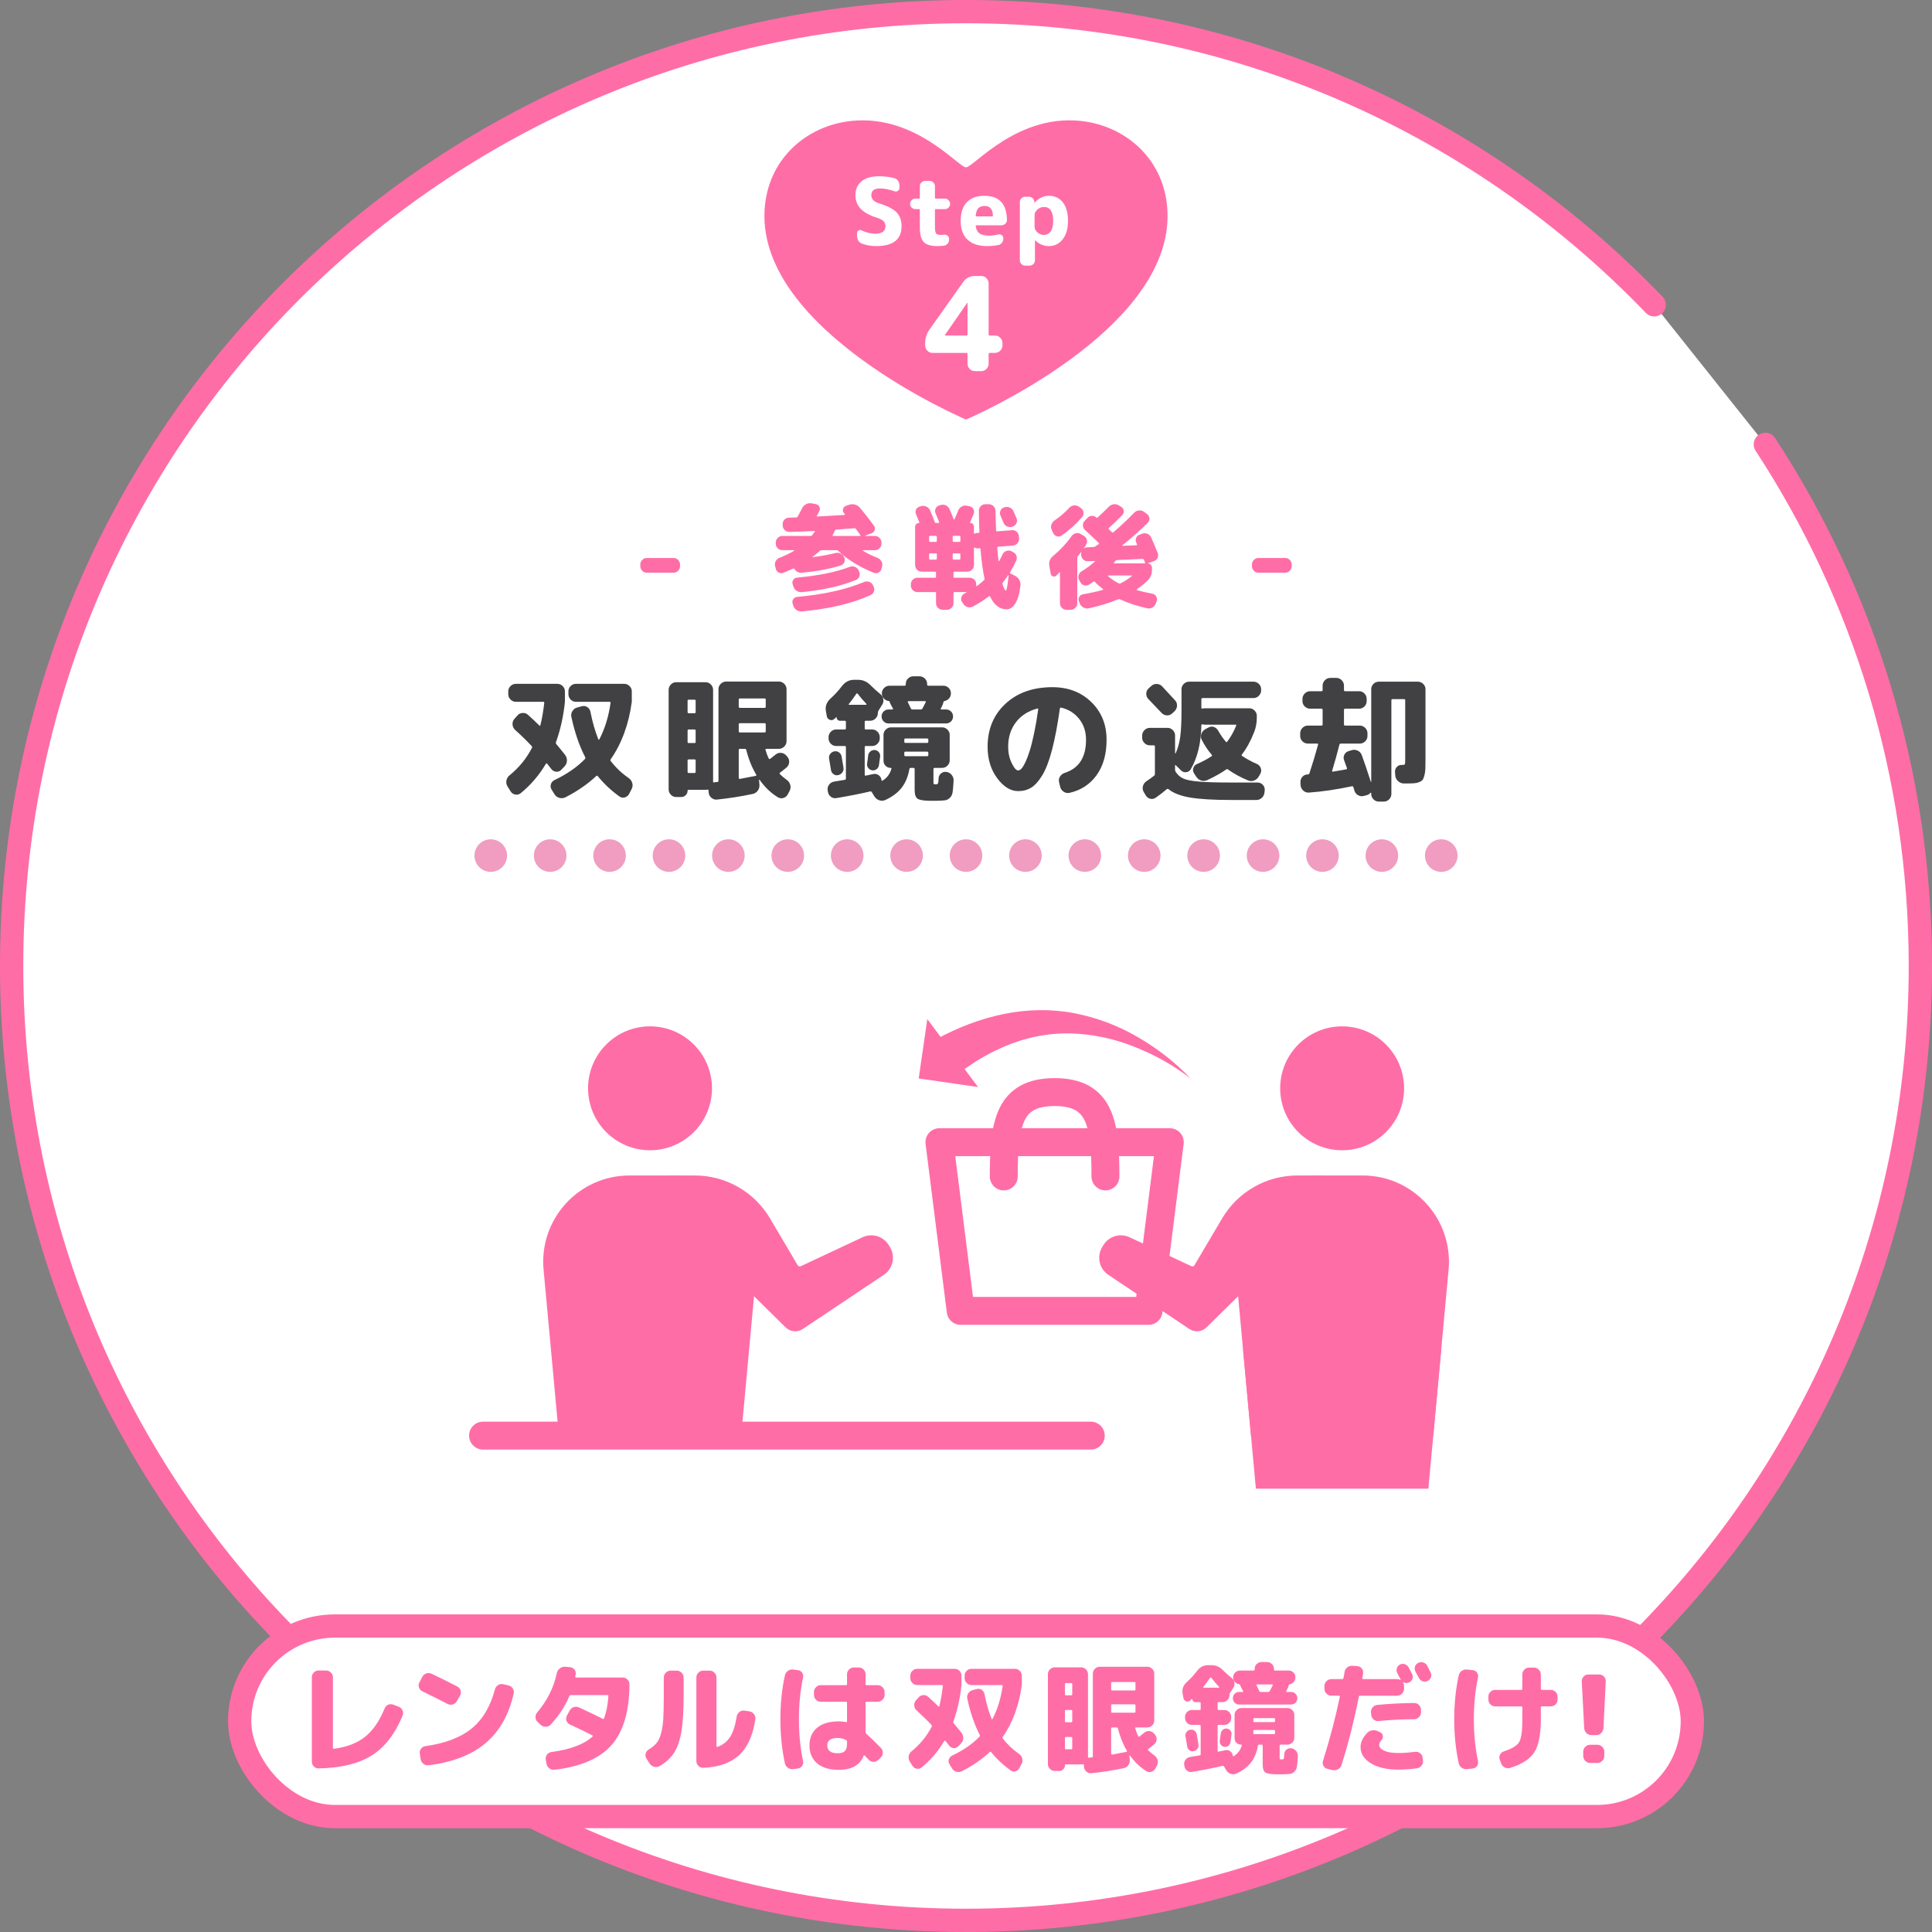 <?xml version="1.0" encoding="UTF-8"?>
<svg id="design" xmlns="http://www.w3.org/2000/svg" viewBox="0 0 415.036 415.036">
  <rect x="0" y="0" width="415.036" height="415.036" fill="#808080" stroke="none"/>
  <defs>
    <style>
      .cls-1, .cls-2, .cls-3, .cls-4 {
        fill: none;
      }

      .cls-5 {
        stroke-width: 5px;
      }

      .cls-5, .cls-6, .cls-7 {
        fill: #fff;
      }

      .cls-5, .cls-2, .cls-3, .cls-7, .cls-4 {
        stroke-linecap: round;
        stroke-linejoin: round;
      }

      .cls-5, .cls-7, .cls-4 {
        stroke: #ff6da7;
      }

      .cls-8 {
        fill: #ff6da7;
      }

      .cls-9 {
        fill: #414042;
      }

      .cls-2 {
        stroke-dasharray: 0 0 0 12.762;
      }

      .cls-2, .cls-3 {
        stroke: #f09dc1;
        stroke-width: 7px;
      }

      .cls-7, .cls-4 {
        stroke-width: 6px;
      }
    </style>
  </defs>
  <g>
    <g>
      <path class="cls-5" d="m379.232,95.463c21.06,32.207,33.304,70.701,33.304,112.054,0,113.228-91.79,205.018-205.018,205.018S2.5,320.746,2.5,207.518,94.29,2.5,207.518,2.5c58.09,0,110.538,24.16,147.842,62.979"/>
      <path class="cls-1" d="m355.36,65.479c8.852,9.212,16.852,19.249,23.872,29.984"/>
    </g>
    <g>
      <line class="cls-3" x1="105.424" y1="183.797" x2="105.424" y2="183.797"/>
      <line class="cls-2" x1="118.186" y1="183.797" x2="303.231" y2="183.797"/>
      <line class="cls-3" x1="309.612" y1="183.797" x2="309.612" y2="183.797"/>
    </g>
    <g>
      <path class="cls-8" d="m138.933,123.027c-.379,0-.703-.14-.975-.419s-.408-.608-.408-.987v-.346c0-.378.137-.707.408-.987s.596-.419.975-.419h5.773c.379,0,.703.14.975.419s.407.608.407.987v.346c0,.378-.136.707-.407.987s-.596.419-.975.419h-5.773Z"/>
      <path class="cls-8" d="m166.655,122.164l-.148-.542c-.1-.378-.05-.744.148-1.098.197-.353.484-.596.863-.728,1.086-.411,2.106-.905,3.06-1.48.032-.016.045-.041.037-.074-.009-.033-.029-.049-.061-.049h-2.492c-.379,0-.708-.136-.987-.407-.28-.272-.419-.596-.419-.975v-.272c0-.378.139-.707.419-.987.279-.28.608-.419.987-.419h6.07c.147,0,.262-.058.345-.173.132-.164.312-.411.543-.74.065-.099.032-.148-.099-.148-1.185.066-2.945.132-5.281.197-.395.017-.74-.107-1.035-.37-.297-.263-.453-.592-.469-.987v-.272c-.018-.378.102-.707.357-.987.254-.279.571-.427.949-.444.182-.017.453-.025.815-.025s.633-.008.815-.024c.115,0,.214-.066.297-.198.279-.493.6-1.094.962-1.801.181-.378.456-.662.827-.851.369-.189.76-.251,1.172-.185l.938.172c.346.066.596.255.752.568s.152.625-.012.938c-.05.099-.133.263-.247.494-.115.231-.206.395-.272.494-.083.115-.058.172.074.172,1.185-.065,3.134-.181,5.849-.345.032,0,.057-.021.073-.062.017-.041.017-.078,0-.111-.017-.033-.05-.074-.099-.123s-.082-.09-.099-.123c-.214-.263-.272-.555-.173-.876s.305-.539.617-.654l.715-.247c.396-.131.803-.14,1.223-.024.419.115.76.329,1.023.642,1.036,1.217,2.057,2.525,3.06,3.923.214.28.263.584.148.913-.116.33-.337.56-.667.691l-1.381.494c-.018.033-.018.058,0,.074h2.098c.377,0,.707.14.986.419s.42.609.42.987v.272c0,.379-.141.703-.42.975s-.609.407-.986.407h-2.543c-.032,0-.049.017-.049.049,0,.033.008.058.025.074.92.56,1.949,1.061,3.084,1.505.378.148.67.395.876.74.206.346.259.708.16,1.086l-.147.543c-.083.362-.289.629-.617.802-.33.173-.666.194-1.012.062-3.143-1.283-5.691-2.854-7.649-4.713-.099-.099-.214-.148-.346-.148h-3.257c-.132,0-.247.049-.346.148-.346.33-.863.749-1.555,1.259-.016.017-.021.037-.012.061.008.024.028.037.061.037,1.99-.28,3.594-.576,4.811-.889.379-.099.748-.065,1.11.099s.625.428.79.79l.024.049c.164.345.173.691.024,1.036-.148.346-.403.576-.765.691-2.287.724-5.051,1.242-8.291,1.555-.724.083-1.275-.189-1.653-.815-.082-.115-.182-.139-.297-.074-.443.214-1.143.518-2.097.913-.346.132-.683.107-1.012-.074-.329-.181-.534-.452-.616-.815Zm5.601,5.034c-.411.033-.786-.061-1.122-.284-.338-.222-.572-.53-.703-.925l-.148-.469c-.115-.329-.078-.642.111-.938.189-.296.464-.46.826-.494,4.622-.428,8.398-1.201,11.326-2.319.361-.132.723-.132,1.086,0,.361.132.625.37.789.715l.123.272c.182.346.206.699.074,1.061-.132.362-.379.617-.74.765-3.191,1.316-7.065,2.188-11.622,2.615Zm-1.974,2.493c-.115-.33-.078-.646.111-.95.189-.304.464-.473.826-.506,5.758-.526,10.553-1.595,14.386-3.208.361-.148.731-.16,1.11-.037.378.123.649.357.815.703l.123.272c.181.345.21.703.086,1.073-.123.37-.365.638-.728.802-3.932,1.793-8.851,2.961-14.756,3.504-.411.033-.786-.061-1.122-.284-.338-.222-.572-.53-.703-.925l-.148-.444Zm8.587-14.731c-.017.033-.013.07.013.111.023.042.06.062.11.062h5.749c.132,0,.156-.066.074-.198-.049-.082-.361-.518-.938-1.308-.066-.099-.164-.148-.296-.148-1.776.132-3.093.231-3.948.296-.115,0-.205.074-.272.222-.099.214-.264.535-.493.962Z"/>
      <path class="cls-8" d="m197.081,127.197c-.379,0-.707-.135-.987-.407s-.419-.596-.419-.975v-.321c0-.378.139-.704.419-.975.28-.271.608-.407.987-.407h3.8c.132,0,.198-.074.198-.222v-.864c0-.148-.066-.222-.198-.222h-2.911c-.379,0-.703-.14-.975-.419-.272-.279-.408-.608-.408-.987v-8.217c0-.23.082-.427.248-.592.164-.165.361-.247.592-.247.033,0,.057-.016.074-.049.016-.033.016-.057,0-.074-.148-.395-.387-.971-.717-1.728-.147-.329-.147-.662,0-1.0.148-.337.404-.555.766-.654l.32-.099c.379-.115.753-.086,1.123.086s.638.44.803.802c.41.971.748,1.81,1.012,2.517.049.132.139.197.272.197h.518c.131,0,.181-.065.148-.197-.33-.855-.584-1.489-.766-1.9-.148-.329-.144-.662.013-1.0.156-.337.407-.555.753-.654l.32-.099c.379-.115.748-.09,1.11.074.362.165.625.428.79.79.378.823.682,1.571.912,2.246.017.033.041.045.074.037s.058-.028.074-.061c.361-.773.642-1.423.839-1.95.148-.361.399-.637.753-.827.353-.189.719-.242,1.098-.16l.568.123c.378.083.653.288.826.617s.193.666.061,1.012c-.165.411-.428,1.028-.79,1.851-.033.066-.008.099.074.099.214,0,.395.074.543.222s.223.329.223.543v1.431c0,.033.019.061.061.086.04.024.077.029.11.012.115-.065.297-.115.543-.148l.272-.025c.132,0,.197-.074.197-.222-.049-.954-.09-2.459-.123-4.516,0-.378.136-.707.407-.987.272-.279.597-.419.975-.419h.765c.379,0,.707.136.987.407s.428.596.444.975c.016,1.135.058,2.55.123,4.244,0,.132.074.197.223.197l3.183-.247c.378-.033.716.078,1.012.333.296.255.452.572.47.95l.049.518c.016.378-.103.716-.357,1.012-.256.296-.572.461-.951.494l-3.183.247c-.132,0-.197.074-.197.222.065.905.156,1.851.272,2.837,0,.033.017.054.05.062.032.008.057-.004.073-.037.296-.494.543-.971.741-1.431.164-.346.427-.592.789-.74.361-.148.715-.14,1.06.024l.371.198c.361.165.611.423.752.777.14.353.127.711-.037,1.073-.443.938-.88,1.769-1.308,2.492-.065.132-.042.222.073.272l1.012.518c.379.197.675.485.889.864s.297.773.247,1.184c-.181,1.695-.543,2.974-1.085,3.837-.543.863-1.16,1.295-1.852,1.295-1.529,0-2.723-.913-3.578-2.739-.065-.131-.147-.156-.246-.074-1.07.839-2.229,1.579-3.479,2.221-.362.181-.732.218-1.11.111-.379-.107-.684-.333-.913-.678l-.296-.444c-.197-.312-.243-.646-.136-1.0.106-.353.325-.612.653-.777.05-.033.119-.074.21-.123s.161-.082.21-.099c.016-.017.024-.037.024-.062,0-.024-.017-.037-.05-.037h-2.541c-.132,0-.197.074-.197.222v2.171c0,.378-.141.708-.42.987-.279.279-.608.419-.986.419h-.938c-.379,0-.708-.14-.987-.419-.28-.28-.419-.609-.419-.987v-2.171c0-.148-.066-.222-.198-.222h-3.8Zm2.517-11.869v.864c0,.148.074.222.222.222h1.21c.147,0,.222-.074.222-.222v-.864c0-.148-.074-.222-.222-.222h-1.21c-.147,0-.222.074-.222.222Zm1.432,4.886c.147,0,.222-.065.222-.197v-.938c0-.131-.074-.197-.222-.197h-1.21c-.147,0-.222.066-.222.197v.938c0,.132.074.197.222.197h1.21Zm3.627-4.886v.864c0,.148.074.222.222.222h1.209c.148,0,.223-.074.223-.222v-.864c0-.148-.074-.222-.223-.222h-1.209c-.147,0-.222.074-.222.222Zm0,3.751v.938c0,.132.074.197.222.197h1.209c.148,0,.223-.065.223-.197v-.938c0-.131-.074-.197-.223-.197h-1.209c-.147,0-.222.066-.222.197Zm3.183,3.726h-2.812c-.132,0-.197.074-.197.222v.864c0,.148.065.222.197.222h3.307c.379,0,.703.136.975.407.272.272.407.597.407.975v.321c0,.115.05.14.147.074.576-.428,1.086-.847,1.53-1.258.099-.065.132-.173.099-.321-.361-1.744-.65-3.866-.863-6.366,0-.115-.074-.173-.223-.173l-.246.025c-.28.033-.535-.017-.766-.148-.033-.033-.07-.037-.11-.012-.042.025-.061.061-.061.111v3.652c0,.378-.137.708-.408.987-.271.28-.596.419-.975.419Zm7.922-13.818c.378-.131.756-.119,1.135.037.378.157.649.415.815.777l.666,1.555c.148.362.14.711-.025,1.049-.164.337-.428.572-.789.703l-.123.049c-.362.115-.725.095-1.086-.061s-.617-.415-.766-.777l-.666-1.555c-.147-.346-.152-.691-.012-1.037.139-.345.383-.575.728-.69l.124-.05Zm-.297,16.113c-.098.115-.131.239-.098.37.262.921.501,1.382.715,1.382.181,0,.379-1.086.592-3.257,0-.033-.012-.049-.037-.049-.023,0-.045.009-.06.025-.297.46-.667.971-1.111,1.53Z"/>
      <path class="cls-8" d="m225.702,123.2l-.272-1.579c-.164-.889.115-1.629.84-2.221,1.529-1.267,2.837-2.673,3.923-4.219.23-.329.534-.539.913-.629.378-.09.731-.037,1.06.161l.666.395c.33.197.547.481.654.852s.053.72-.16,1.048c-.049.083-.127.202-.234.358-.107.157-.185.276-.234.358,0,.017.024.033.074.049.213-.131.435-.197.666-.197l1.382-.074c.114,0,.23-.041.345-.123.066-.049.174-.123.321-.222.147-.099.263-.181.346-.247.114-.099.132-.189.05-.272-1.152-1.118-2.139-2.048-2.961-2.788-.281-.263-.429-.584-.445-.962-.016-.378.107-.707.371-.987l.616-.666c.247-.263.556-.403.925-.419.371-.016.688.099.951.346.098.099.197.099.295,0,.576-.51,1.391-1.292,2.443-2.344.279-.28.621-.444,1.024-.494s.769.033,1.099.247l.518.321c.312.198.489.477.53.839.041.362-.069.675-.333.938-1.004,1.036-1.958,1.949-2.862,2.739-.115.083-.115.181,0,.296.082.066.197.172.345.321.148.148.256.255.321.321.083.083.181.083.296,0,1.629-1.398,3.125-2.805,4.491-4.22.263-.279.601-.435,1.012-.469.411-.033.772.066,1.086.296l.666.494c.296.231.46.531.493.901s-.082.687-.346.95c-1.628,1.628-3.445,3.241-5.453,4.836-.033.017-.041.042-.023.074.016.033.04.049.073.049l2.961-.123c.05,0,.087-.024.111-.074.024-.049.028-.099.013-.148-.018-.033-.041-.086-.074-.16-.033-.074-.059-.127-.074-.161-.164-.345-.182-.691-.049-1.036.131-.346.377-.576.74-.691l.592-.222c.361-.131.729-.119,1.098.037.371.156.638.415.803.777.395.888.863,1.998,1.406,3.331.148.362.139.712-.025,1.049-.164.337-.428.572-.789.703l-1.332.469v.025c.246,0,.46.09.641.272.182.181.272.395.272.641v.395c0,.938-.279,1.694-.839,2.27-.625.658-1.431,1.316-2.418,1.974-.033.033-.046.07-.037.111s.028.07.061.086c.872.247,1.982.502,3.332.765.361.066.633.259.814.58s.214.654.099.999l-.172.494c-.133.378-.371.67-.717.876-.345.206-.715.267-1.109.185-2.106-.461-4.064-1.103-5.873-1.925-.148-.066-.272-.074-.37-.024-1.892.79-4.006,1.439-6.342,1.949-.395.082-.773.028-1.135-.161-.362-.189-.626-.473-.79-.851l-.197-.494c-.132-.329-.111-.645.062-.95.172-.304.432-.489.776-.555,1.53-.263,2.962-.576,4.294-.938.033-.016.053-.045.061-.086.009-.041-.005-.078-.037-.111-.675-.51-1.259-1.028-1.752-1.555-.099-.099-.197-.106-.296-.024-.066.049-.37.255-.913.617-.312.214-.658.272-1.036.173-.379-.099-.658-.321-.84-.666l-.272-.493c-.181-.329-.213-.679-.098-1.049.114-.37.346-.654.69-.851.987-.592,1.908-1.267,2.764-2.023.032-.033.041-.066.024-.099-.016-.033-.041-.049-.074-.049l-1.431.049c-.378.017-.708-.106-.987-.37-.279-.263-.428-.584-.443-.962l-.025-.198c0-.082.017-.206.049-.37,0-.016-.008-.028-.023-.037-.018-.008-.033-.003-.05.013-.147.197-.37.477-.667.839-.082.115-.123.239-.123.37v9.747c0,.378-.14.708-.419.987-.28.279-.608.419-.987.419h-.913c-.378,0-.708-.14-.987-.419-.279-.28-.419-.609-.419-.987v-6.564c0-.033-.021-.058-.061-.074-.041-.016-.07-.008-.086.025-.264.296-.461.51-.593.642-.214.231-.465.296-.753.197-.287-.099-.456-.304-.506-.617Zm6.07-14.361l.444.321c.311.231.493.531.543.901s-.05.703-.296.999c-1.301,1.53-2.781,2.862-4.441,3.998-.314.214-.646.263-1,.148-.353-.115-.605-.337-.752-.666l-.346-.716c-.165-.361-.185-.731-.062-1.11.124-.378.35-.682.68-.913,1.217-.822,2.277-1.735,3.183-2.739.263-.279.588-.44.975-.481.386-.041.744.045,1.073.259Zm6.316,14.781c-.033,0-.057.017-.073.049-.017.033-.009.066.024.099.658.592,1.423,1.11,2.295,1.555.115.049.238.049.37,0,.839-.411,1.645-.929,2.418-1.555.033-.033.046-.065.037-.099-.009-.033-.028-.049-.061-.049h-5.01Zm1.234-2.739c-.066.099-.041.148.074.148h6.465c.148,0,.19-.058.123-.173-.033-.065-.074-.164-.123-.296-.049-.131-.091-.23-.123-.296-.05-.131-.148-.197-.297-.197l-5.453.247c-.148,0-.264.058-.346.173-.033.049-.086.115-.16.197-.074.083-.127.148-.16.197Z"/>
      <path class="cls-8" d="m270.331,123.027c-.379,0-.703-.14-.975-.419s-.408-.608-.408-.987v-.346c0-.378.137-.707.408-.987s.596-.419.975-.419h5.773c.379,0,.703.14.975.419s.407.608.407.987v.346c0,.378-.136.707-.407.987s-.596.419-.975.419h-5.773Z"/>
    </g>
    <g>
      <path class="cls-9" d="m109.676,169.978l-.663-1.067c-.231-.385-.303-.803-.217-1.255.087-.452.312-.822.678-1.111,2.038-1.654,3.644-3.624,4.817-5.913.058-.096.028-.221-.087-.375-1-1.077-2.183-2.231-3.548-3.461-.327-.307-.51-.687-.548-1.139-.039-.452.086-.851.375-1.197l.635-.721c.288-.346.663-.538,1.125-.577.461-.038.856.096,1.183.404.903.808,1.711,1.568,2.423,2.279.115.115.191.106.231-.029.346-1.346.625-2.942.836-4.788.039-.173-.028-.26-.201-.26h-5.885c-.442,0-.826-.163-1.153-.49-.327-.327-.49-.711-.49-1.154v-.606c0-.442.163-.822.49-1.139.327-.317.711-.476,1.153-.476h8.885c.441,0,.826.159,1.153.476.327.317.49.697.49,1.139v2.25c-.308,3.039-.942,5.913-1.903,8.624-.077.192-.058.346.058.461.615.731,1.24,1.5,1.875,2.308.288.385.423.808.403,1.269s-.192.866-.519,1.211l-.692.721c-.289.308-.644.447-1.067.418s-.769-.206-1.038-.534c-.519-.673-.827-1.067-.924-1.183-.115-.115-.211-.105-.288.029-1.462,2.462-3.269,4.567-5.423,6.317-.346.269-.735.36-1.168.274s-.765-.322-.995-.707Zm9.433-2.394c2.691-1.288,4.874-2.798,6.547-4.529.096-.096.115-.231.058-.404-1.25-2.384-2.24-5.269-2.971-8.653-.097-.442-.019-.86.231-1.255.25-.394.597-.649,1.038-.764l.981-.26c.423-.116.811-.058,1.168.173.355.231.581.567.678,1.01.423,2.173.99,4.154,1.702,5.942.019.039.053.058.101.058s.082-.019.101-.058c1.192-2.269,2-4.894,2.424-7.875.019-.058,0-.105-.059-.144-.057-.038-.115-.058-.172-.058h-7.212c-.442,0-.821-.163-1.14-.49-.316-.327-.476-.711-.476-1.154v-.606c0-.442.159-.822.476-1.139.318-.317.697-.476,1.14-.476h10.355c.442,0,.826.159,1.153.476.327.317.49.697.49,1.139v2.25c-.653,4.827-2.163,8.942-4.528,12.345-.097.135-.097.26,0,.375,1.097,1.423,2.384,2.644,3.865,3.663.385.27.64.625.765,1.067.125.443.082.866-.13,1.269l-.548,1.067c-.212.385-.524.635-.938.75-.414.116-.793.048-1.14-.202-1.77-1.269-3.317-2.721-4.644-4.356-.115-.134-.231-.144-.347-.029-1.846,1.731-4.048,3.249-6.604,4.557-.424.211-.861.255-1.312.13-.453-.126-.804-.389-1.053-.793l-.606-.981c-.231-.365-.284-.75-.158-1.154.124-.404.379-.702.765-.894Z"/>
      <path class="cls-9" d="m145.257,171.218c-.442,0-.822-.164-1.139-.49-.318-.327-.477-.712-.477-1.154v-21.373c0-.442.158-.827.477-1.154.316-.327.696-.49,1.139-.49h6.317c.442,0,.821.164,1.139.49.317.327.477.712.477,1.154v19.73c0,.135.086.183.259.144.116-.038.202-.058.26-.058.039,0,.105-.004.202-.014.097-.009.163-.014.202-.014.153,0,.231-.096.231-.288v-19.643c0-.442.163-.827.49-1.154.327-.327.711-.49,1.154-.49h11.336c.441,0,.826.164,1.153.49.327.327.49.712.49,1.154v11.163c0,.443-.163.827-.49,1.154-.327.327-.712.49-1.153.49h-2.712c-.154,0-.212.068-.173.202.211.731.451,1.366.721,1.904.019.058.067.086.144.086.076,0,.135-.019.173-.058.5-.385.875-.682,1.125-.894.347-.288.74-.413,1.183-.375.442.039.808.221,1.096.548l.231.26c.308.346.447.745.418,1.197-.028.452-.216.832-.562,1.139-.173.154-.428.361-.765.62-.336.26-.553.428-.648.505-.115.096-.115.202,0,.317.385.385.856.779,1.413,1.183.385.27.644.62.779,1.053.134.433.105.86-.087,1.284l-.375.721c-.212.423-.529.707-.951.851-.424.144-.828.101-1.212-.13-1.5-.904-2.817-2.163-3.952-3.779-.038-.019-.076,0-.115.058l.087,1.01c.038.462-.077.884-.347,1.269-.27.384-.635.625-1.096.721-2.538.538-5.106.942-7.701,1.211-.443.038-.837-.091-1.183-.389-.347-.298-.539-.668-.577-1.11l-.029-.462c0-.154-.076-.212-.231-.173-.096.019-.231.029-.403.029h-3.692c-.115,0-.173.067-.173.202,0,.365-.135.682-.404.952-.27.269-.587.404-.952.404h-1.096Zm2.452-20.681v2.423c0,.173.076.26.231.26h1.27c.153,0,.231-.086.231-.26v-2.423c0-.154-.077-.231-.231-.231h-1.27c-.154,0-.231.077-.231.231Zm0,6.432v2.423c0,.154.076.231.231.231h1.27c.153,0,.231-.077.231-.231v-2.423c0-.173-.077-.26-.231-.26h-1.27c-.154,0-.231.086-.231.26Zm0,6.404v2.423c0,.173.076.26.231.26h1.27c.153,0,.231-.086.231-.26v-2.423c0-.154-.077-.231-.231-.231h-1.27c-.154,0-.231.077-.231.231Zm10.989-13.095v1.529c0,.173.087.26.26.26h5.308c.153,0,.231-.086.231-.26v-1.529c0-.154-.077-.231-.231-.231h-5.308c-.173,0-.26.077-.26.231Zm0,5.307v1.5c0,.173.087.26.26.26h5.308c.153,0,.231-.086.231-.26v-1.5c0-.154-.077-.231-.231-.231h-5.308c-.173,0-.26.077-.26.231Zm0,5.509v6.029c0,.058.029.111.087.159.058.048.115.062.173.043.769-.134,1.904-.356,3.403-.663.135-.038.163-.125.087-.26-.923-1.538-1.635-3.307-2.135-5.307-.039-.154-.135-.231-.288-.231h-1.067c-.173,0-.26.077-.26.231Z"/>
      <path class="cls-9" d="m177.62,153.883l-.201-1.154c-.174-1.0.153-1.884.981-2.654.885-.788,1.721-1.702,2.51-2.74.673-.865,1.538-1.298,2.596-1.298h.808c1.058,0,1.971.404,2.74,1.211.673.673,1.346,1.279,2.019,1.817.365.289.592.654.679,1.096.086.443.004.856-.245,1.24l-.779,1.24c-.096.154-.144.308-.144.462v.086c0,.443-.163.827-.49,1.154-.327.327-.711.49-1.153.49h-.952c-.154,0-.231.077-.231.231v1.413c0,.154.076.231.231.231h1.385c.442,0,.822.164,1.14.49.317.327.476.711.476,1.154v.26c0,.442-.158.827-.476,1.154-.317.327-.697.49-1.14.49h-1.385c-.154,0-.231.077-.231.231v5.942c0,.058.019.111.058.159.038.048.087.063.144.043.173-.038.442-.096.808-.173.365-.077.635-.135.808-.173.423-.096.811-.019,1.168.231.355.25.562.596.62,1.038v.029c0,.058.029.101.086.13.059.029.105.024.144-.014.962-.596,1.596-1.442,1.904-2.538.038-.134-.019-.202-.174-.202-.423,0-.783-.149-1.081-.447-.299-.298-.447-.658-.447-1.082v-5.567c0-.442.163-.822.49-1.139s.712-.476,1.153-.476h10.933c.442,0,.827.158,1.153.476.327.317.49.697.49,1.139v5.481c0,.443-.163.822-.49,1.139-.326.317-.711.476-1.153.476h-1.587c-.173,0-.259.086-.259.26v2.827c0,.192.015.308.043.346.028.039.12.068.274.087h.288c.096,0,.158-.005.188-.014.028-.009.067-.038.115-.087.048-.048.081-.115.101-.202.019-.086.039-.202.059-.346.019-.144.028-.341.028-.591.019-.442.192-.802.519-1.081.326-.279.701-.389,1.124-.332h.059c.461.077.836.293,1.125.649.288.356.422.764.403,1.226-.058,1.096-.125,1.908-.202,2.437-.076.529-.278.947-.606,1.255-.327.307-.674.485-1.038.533-.366.048-.991.082-1.875.101h-1.385c-1.365-.019-2.25-.173-2.653-.462-.404-.288-.606-.913-.606-1.875v-4.471c0-.173-.078-.26-.231-.26h-.634c-.135,0-.222.077-.26.231-.289,1.635-.847,2.981-1.674,4.038-.826,1.057-1.99,1.932-3.49,2.625-.442.192-.885.211-1.326.058-.442-.154-.789-.433-1.039-.836l-.461-.75c0-.019-.01-.043-.029-.072s-.038-.053-.058-.072c-.077-.135-.183-.192-.317-.173-2.019.48-4.451.961-7.297,1.442-.443.077-.842-.024-1.197-.303-.356-.279-.562-.639-.62-1.081l-.058-.317c-.058-.442.048-.841.317-1.197.269-.355.624-.572,1.067-.649,1.096-.173,1.855-.298,2.278-.375.173-.038.26-.134.26-.289v-6.75c0-.154-.087-.231-.26-.231h-1.847c-.441,0-.821-.163-1.139-.49-.317-.327-.477-.711-.477-1.154v-.26c0-.442.159-.826.477-1.154.317-.327.697-.49,1.139-.49h1.847c.173,0,.26-.077.26-.231v-1.413c0-.154-.087-.231-.26-.231h-1.01c-.192,0-.36-.067-.505-.202-.144-.134-.216-.307-.216-.519,0-.019-.011-.038-.029-.058-.019-.019-.038-.019-.058,0-.039.058-.105.125-.201.202-.098.077-.174.144-.231.202-.288.25-.606.308-.952.173-.346-.134-.558-.384-.635-.75Zm2.424,12.634c-.366.077-.697.005-.995-.216-.299-.221-.477-.514-.534-.88-.096-.634-.231-1.442-.403-2.423-.077-.365-.005-.702.216-1.01.221-.307.515-.5.88-.577.365-.077.702-.009,1.01.202.308.212.5.51.577.894.173.981.307,1.789.403,2.423.058.365-.024.702-.245,1.01-.221.308-.524.5-.908.577Zm2.307-15.288c-.076.116-.048.173.087.173h3.606c.038,0,.067-.024.087-.072.019-.048.019-.082,0-.101-.712-.75-1.337-1.48-1.875-2.192-.115-.116-.212-.116-.288,0-.692,1-1.231,1.731-1.616,2.192Zm4.644,10.182c.288-.231.606-.327.952-.289.346.039.63.193.851.462.221.27.312.577.273.923l-.259,1.904c-.058.346-.231.625-.519.836-.288.212-.606.289-.952.231-.346-.058-.625-.231-.836-.519-.212-.289-.289-.606-.231-.952.115-.731.191-1.307.231-1.731.038-.346.201-.634.49-.865Zm4.673-8.999c.173,0,.221-.077.144-.231l-.519-.952c-.077-.154-.126-.279-.144-.375-.019-.154-.105-.24-.259-.26-.404-.058-.746-.24-1.024-.548-.279-.307-.419-.663-.419-1.067v-.058c0-.442.164-.822.491-1.139.326-.317.711-.476,1.153-.476h3.231c.174,0,.26-.086.26-.26v-.144c0-.442.158-.822.477-1.139.316-.317.696-.476,1.139-.476h1.327c.442,0,.826.159,1.153.476.327.317.49.697.49,1.139v.144c0,.173.077.26.231.26h3.259c.442,0,.822.159,1.14.476.317.317.476.697.476,1.139v.058c0,.404-.129.755-.389,1.053-.26.298-.582.486-.967.562-.135.019-.221.116-.26.288-.038.154-.076.289-.115.404-.039.097-.105.25-.201.462-.097.212-.174.365-.231.461-.038.039-.043.082-.015.13.029.048.072.072.13.072h1.01c.423,0,.778.144,1.067.433.288.289.433.644.433,1.067,0,.423-.144.779-.433,1.067-.289.289-.644.433-1.067.433h-12.345c-.424,0-.779-.144-1.068-.433-.288-.288-.432-.644-.432-1.067,0-.423.144-.779.432-1.067.289-.288.644-.433,1.068-.433h.778Zm2.596,6.49v.433c0,.173.077.26.231.26h4.672c.174,0,.26-.087.26-.26v-.433c0-.173-.086-.26-.26-.26h-4.672c-.154,0-.231.086-.231.26Zm0,2.798v.49c0,.173.077.26.231.26h4.672c.174,0,.26-.086.26-.26v-.49c0-.154-.086-.231-.26-.231h-4.672c-.154,0-.231.077-.231.231Zm4.471-11.076h-3.576c-.058,0-.101.024-.13.072-.029.048-.034.092-.015.13.077.154.188.385.332.692.144.308.255.539.331.692.077.135.192.202.347.202h1.76c.173,0,.298-.067.375-.202.173-.307.413-.769.721-1.385.019-.038.015-.082-.015-.13-.028-.048-.072-.072-.13-.072Z"/>
      <path class="cls-9" d="m218.736,169.949c-1.635,0-3.14-.923-4.514-2.769-1.375-1.846-2.062-4.096-2.062-6.75,0-3.788,1.278-6.869,3.836-9.245,2.558-2.375,5.923-3.562,10.096-3.562,3.365,0,6.144,1.063,8.336,3.187,2.192,2.125,3.288,4.832,3.288,8.12,0,3.077-.711,5.606-2.135,7.586-1.423,1.981-3.365,3.249-5.826,3.807-.461.096-.89.009-1.283-.26-.395-.27-.64-.634-.736-1.096l-.231-.981c-.096-.423-.019-.822.231-1.197s.587-.63,1.01-.764c3.039-.981,4.558-3.346,4.558-7.096,0-1.75-.49-3.245-1.471-4.485-.981-1.24-2.278-2.053-3.894-2.438-.135-.019-.221.058-.259.231-.501,3.539-1.063,6.495-1.688,8.87-.625,2.375-1.322,4.192-2.092,5.452-.769,1.26-1.558,2.139-2.365,2.639-.808.5-1.74.75-2.798.75Zm4.097-17.739c-1.962.519-3.496,1.505-4.602,2.957-1.105,1.452-1.658,3.207-1.658,5.264,0,1.289.255,2.457.765,3.505.509,1.048.976,1.572,1.398,1.572.212,0,.442-.13.692-.389.25-.26.529-.711.836-1.356.308-.644.615-1.452.924-2.423.307-.971.625-2.226.951-3.764.327-1.538.625-3.269.894-5.192.019-.058.005-.105-.043-.144-.049-.038-.102-.048-.158-.029Z"/>
      <path class="cls-9" d="m247.007,160.113c-.442,0-.827-.163-1.154-.49-.326-.327-.49-.711-.49-1.154v-.461c0-.442.164-.827.49-1.154.327-.327.712-.49,1.154-.49h3.808c.442,0,.821.164,1.14.49.316.327.476.712.476,1.154v3.779c0,.039.015.062.043.072.029.01.053.005.072-.014.48-1.038.811-2.231.995-3.577.183-1.346.273-3.278.273-5.798v-4.413c0-.442.164-.822.491-1.139.326-.317.711-.476,1.153-.476h13.816c.442,0,.826.159,1.154.476.326.317.49.697.49,1.139v.26c0,.443-.164.827-.49,1.154-.328.327-.712.49-1.154.49h-10.932c-.174,0-.26.086-.26.26v1.846c0,.135.076.183.231.144.192-.038.347-.058.462-.058h9.604c.442,0,.822.164,1.14.49.317.327.476.712.476,1.154v.231c0,1.193-.183,2.25-.547,3.173-.769,1.961-1.654,3.586-2.654,4.875-.097.135-.086.241.029.317.981.654,2.048,1.231,3.201,1.731.385.173.653.461.808.865.153.404.135.798-.058,1.183l-.346.606c-.231.423-.568.721-1.01.894-.442.173-.885.164-1.327-.029-1.558-.635-3-1.423-4.326-2.365-.116-.077-.241-.067-.375.029-.981.712-2.327,1.471-4.038,2.279-.443.192-.88.221-1.312.087-.434-.134-.784-.404-1.053-.808l-.49-.75c-.231-.365-.274-.75-.131-1.154.144-.404.409-.682.794-.836,1.114-.48,2.153-1.039,3.115-1.673.134-.096.144-.202.028-.317-.826-.961-1.538-2.029-2.135-3.202-.211-.423-.24-.851-.086-1.283.153-.433.433-.764.836-.995l.693-.375c.403-.211.797-.245,1.182-.101.385.144.692.418.924.822.422.769.961,1.548,1.615,2.336.115.116.221.106.316-.029.789-1.057,1.424-2.192,1.904-3.404.076-.154.029-.231-.144-.231h-6.634c-.115,0-.27-.019-.462-.058-.154-.038-.231.01-.231.144-.058,3.827-.817,6.99-2.279,9.49-.211.365-.533.577-.966.635-.433.058-.803-.067-1.11-.375l-.923-.894-.231-.231c-.019-.019-.048-.029-.086-.029-.039,0-.058.019-.058.058v.952c0,.154.048.308.144.461.423.654.971,1.13,1.645,1.428.673.298,1.778.515,3.317.649,1.538.135,3.846.202,6.923.202h5.682c.442,0,.817.159,1.125.476.308.317.452.697.433,1.139l-.058.49c-.039.461-.221.851-.548,1.168-.327.317-.722.476-1.183.476h-5.394c-3.808,0-6.745-.173-8.812-.519s-3.62-.942-4.658-1.788c-.135-.096-.26-.106-.375-.029-.769.654-1.567,1.269-2.394,1.846-.366.25-.756.327-1.169.231-.413-.096-.735-.337-.966-.721l-.433-.721c-.231-.385-.294-.798-.188-1.24.105-.442.351-.798.735-1.067.5-.327,1.048-.721,1.645-1.183.134-.096.201-.231.201-.404v-5.913c0-.154-.086-.231-.26-.231h-.836Zm.317-12.749c.327-.307.721-.452,1.183-.433.461.019.846.193,1.153.519.615.654,1.538,1.654,2.769,3.0.308.327.446.721.418,1.183-.028.462-.207.846-.533,1.154l-.491.461c-.326.308-.711.452-1.153.433-.442-.019-.817-.192-1.125-.519-.615-.654-1.567-1.654-2.856-3-.308-.327-.457-.711-.447-1.154.01-.442.178-.817.505-1.125l.577-.519Z"/>
      <path class="cls-9" d="m280.954,159.738c-.442,0-.826-.158-1.153-.476s-.49-.697-.49-1.139v-.606c0-.442.163-.827.49-1.154.327-.327.711-.49,1.153-.49h2.914c.173,0,.26-.077.26-.231v-3.144c0-.173-.087-.26-.26-.26h-2.424c-.442,0-.826-.158-1.153-.476s-.49-.697-.49-1.139v-.49c0-.442.163-.827.49-1.154.327-.327.711-.49,1.153-.49h2.424c.173,0,.26-.077.26-.231v-.981c0-.442.162-.826.49-1.154.326-.327.711-.49,1.153-.49h1.298c.442,0,.826.164,1.154.49.326.327.49.712.49,1.154v.981c0,.154.086.231.26.231h3c.441,0,.821.164,1.139.49.317.327.477.712.477,1.154v.49c0,.443-.159.822-.477,1.139s-.697.476-1.139.476h-3c-.174,0-.26.087-.26.26v3.144c0,.154.086.231.26.231h3.144c.442,0,.827.164,1.153.49.327.327.491.712.491,1.154v.606c0,.443-.164.822-.491,1.139-.326.317-.711.476-1.153.476h-4.067c-.173,0-.278.077-.316.231-.501,1.981-1.02,3.846-1.559,5.596-.019.058-.01.111.029.159.038.048.087.062.144.043.519-.077,1.461-.24,2.826-.49.174-.038.231-.135.174-.289-.135-.385-.337-.942-.606-1.673-.153-.404-.135-.803.058-1.197.192-.394.5-.649.924-.764l.663-.202c.442-.135.875-.096,1.298.115.423.212.711.539.865.981.538,1.462,1.183,3.365,1.933,5.711,0,.019.015.029.043.029.029,0,.044-.009.044-.029v-19.903c0-.442.158-.822.476-1.139.317-.317.696-.476,1.14-.476h8.394c.442,0,.826.159,1.153.476.327.317.49.697.49,1.139v14.999c0,.885-.01,1.582-.028,2.091-.019.51-.087.986-.202,1.428-.115.443-.245.76-.389.952-.144.192-.39.356-.736.49-.346.135-.711.217-1.096.245s-.923.043-1.615.043h-.635c-.461-.019-.865-.192-1.211-.519-.347-.327-.539-.721-.577-1.183l-.058-.721c-.039-.423.086-.793.375-1.111.288-.317.653-.466,1.096-.447h.115c.308,0,.485-.053.533-.159.049-.105.072-.447.072-1.024v-12.72c0-.154-.086-.231-.26-.231h-2.451c-.173,0-.26.077-.26.231v20.133c0,.442-.158.827-.476,1.154-.317.327-.697.49-1.14.49h-1.096c-.443,0-.822-.164-1.14-.49-.317-.327-.476-.712-.476-1.154v-.173c0-.039-.019-.067-.059-.086-.038-.019-.076-.01-.115.029-.211.25-.471.413-.778.49l-.635.173c-.442.116-.856.062-1.24-.158-.385-.221-.644-.544-.778-.966-.019-.096-.059-.226-.115-.389-.059-.163-.097-.283-.116-.361-.038-.173-.144-.24-.317-.202-3.385.711-6.481,1.163-9.287,1.356-.443.019-.832-.125-1.168-.433-.337-.308-.524-.682-.562-1.125l-.029-.606c-.039-.442.086-.836.375-1.183.288-.346.653-.529,1.096-.548h.115c.154,0,.27-.086.347-.26.731-2.25,1.346-4.298,1.846-6.144.038-.154-.028-.231-.202-.231h-1.99Z"/>
    </g>
    <g>
      <g>
        <polygon class="cls-7" points="246.728 281.609 206.377 281.609 201.81 245.364 251.295 245.364 246.728 281.609"/>
        <path class="cls-4" d="m237.474,252.727c0-11.359-1.082-18.121-10.921-18.121-9.839,0-10.921,6.761-10.921,18.121"/>
      </g>
      <circle class="cls-8" cx="139.64" cy="233.793" r="13.31"/>
      <line class="cls-4" x1="103.769" y1="308.402" x2="234.321" y2="308.402"/>
      <path class="cls-8" d="m159.218,308.402l3.29-35.633c1.004-10.87-7.552-20.252-18.469-20.252h-4.399s-4.399,0-4.399,0c-10.917,0-19.472,9.382-18.469,20.252l3.29,35.633h39.156Z"/>
      <path class="cls-8" d="m143.612,252.517h5.65c6.64,0,12.786,3.509,16.161,9.227l5.944,10.069c.132.223.412.31.647.2l13.28-6.221c2.054-.962,4.503-.211,5.665,1.737l.241.405c1.204,2.018.615,4.626-1.339,5.932l-17.404,11.633c-1.156.773-2.695.627-3.686-.348l-13.028-12.83c-.262-.258-.49-.547-.68-.862l-11.451-18.941Z"/>
      <circle class="cls-8" cx="288.319" cy="233.793" r="13.31"/>
      <path class="cls-8" d="m268.74,308.402l-3.29-35.633c-1.004-10.87,7.552-20.252,18.469-20.252h8.799c10.917,0,19.472,9.382,18.469,20.252l-3.29,35.633h-39.156Z"/>
      <path class="cls-8" d="m284.347,252.517h-5.65c-6.64,0-12.786,3.509-16.161,9.227l-5.944,10.069c-.132.223-.412.31-.647.2l-13.28-6.221c-2.054-.962-4.503-.211-5.665,1.737l-.241.405c-1.204,2.018-.615,4.626,1.339,5.932l17.404,11.633c1.156.773,2.695.627,3.686-.348l13.028-12.83c.262-.258.49-.547.68-.862l11.451-18.941Z"/>
      <polygon class="cls-8" points="306.844 319.802 309.612 289.827 267.026 289.827 269.793 319.802 306.844 319.802"/>
      <g>
        <path class="cls-8" d="m201.244,223.189c4.5-2.458,9.32-4.316,14.332-5.35,5.005-1.026,10.22-1.138,15.155-.189,4.929.944,9.584,2.723,13.757,5.184,4.186,2.426,8.005,5.391,11.26,8.839-3.739-2.901-7.896-5.186-12.211-6.862-4.301-1.714-8.84-2.647-13.287-2.799-4.454-.154-8.815.645-12.903,2.167-4.085,1.533-7.905,3.74-11.348,6.388-1.928,1.482-4.692,1.121-6.175-.806s-1.122-4.692.806-6.175c.177-.136.362-.257.551-.362l.063-.034Z"/>
        <polygon class="cls-8" points="199.206 218.922 210.108 233.525 197.359 231.674 199.206 218.922"/>
      </g>
    </g>
    <g>
      <path class="cls-8" d="m207.518,90.127s44.639-18.942,43.272-44.898c-.566-10.743-8.489-17.662-17.41-19.087-14.428-2.304-24.208,9.806-25.862,9.806-1.655,0-11.434-12.11-25.862-9.806-8.921,1.425-16.844,8.344-17.41,19.087-1.367,25.956,43.272,44.898,43.272,44.898Z"/>
      <path class="cls-6" d="m200.313,75.809c-.43,0-.798-.158-1.106-.476-.308-.317-.462-.69-.462-1.12v-.532c0-1.045.309-2.006.925-2.884l7.252-10.22c.615-.858,1.446-1.288,2.491-1.288h1.4c.429,0,.798.159,1.106.476.308.318.461.691.461,1.12v10.976c0,.15.084.224.253.224h1.12c.429,0,.802.159,1.119.476.317.318.477.691.477,1.12v.532c0,.43-.159.803-.477,1.12-.317.318-.69.476-1.119.476h-1.12c-.169,0-.253.084-.253.252v2.072c0,.43-.153.803-.461,1.12-.309.318-.678.476-1.106.476h-1.4c-.429,0-.798-.158-1.105-.476-.308-.317-.462-.69-.462-1.12v-2.072c0-.168-.084-.252-.252-.252h-7.28Zm2.632-3.78v.028c0,.019.01.028.028.028h4.62c.168,0,.252-.074.252-.224v-6.776c0-.018-.01-.028-.028-.028-.038,0-.056.01-.056.028l-4.816,6.944Z"/>
      <g>
        <path class="cls-6" d="m188.519,46.825c-1.68-.533-2.894-1.196-3.64-1.99-.747-.793-1.12-1.763-1.12-2.91,0-1.253.436-2.243,1.31-2.97.873-.727,2.123-1.09,3.75-1.09,1.227,0,2.34.14,3.34.42.319.093.576.283.769.57.193.287.29.604.29.95v.58c0,.267-.113.473-.34.62-.228.147-.467.173-.72.08-1.134-.4-2.181-.6-3.141-.6-1.227,0-1.84.48-1.84,1.44,0,.814.533,1.393,1.6,1.74,1.84.56,3.117,1.213,3.83,1.96.713.747,1.07,1.727,1.07,2.94,0,2.867-1.807,4.3-5.42,4.3-1.147,0-2.188-.18-3.12-.54-.319-.12-.569-.33-.75-.63-.18-.3-.271-.63-.271-.99v-.64c0-.24.107-.423.32-.55s.427-.137.641-.03c.973.48,1.967.72,2.979.72.707,0,1.243-.137,1.61-.41.366-.273.55-.663.55-1.17,0-.44-.127-.8-.38-1.08-.254-.28-.693-.52-1.32-.72Z"/>
        <path class="cls-6" d="m196.643,44.925c-.307,0-.573-.11-.8-.33s-.34-.483-.34-.79c0-.306.113-.573.34-.8.227-.227.493-.34.8-.34h.8c.106,0,.16-.06.16-.18v-2.48c0-.307.113-.573.34-.8.227-.227.493-.34.801-.34h.959c.307,0,.573.114.801.34.227.227.34.493.34.8v2.48c0,.12.06.18.18.18h1.96c.307,0,.57.114.79.34.221.227.33.493.33.8,0,.307-.109.57-.33.79-.22.22-.483.33-.79.33h-1.96c-.12,0-.18.06-.18.18v3.42c0,.84.076,1.373.23,1.6.153.227.497.34,1.03.34.28,0,.5-.013.66-.04.293-.04.553.027.78.2.227.174.34.4.34.68v.16c0,.334-.107.627-.32.88-.214.253-.487.4-.819.44-.414.053-.894.08-1.44.08-1.36,0-2.317-.29-2.87-.87-.554-.58-.83-1.623-.83-3.13v-3.76c0-.12-.054-.18-.16-.18h-.8Z"/>
        <path class="cls-6" d="m212.039,52.864c-1.813,0-3.21-.46-4.19-1.38-.98-.92-1.47-2.26-1.47-4.02,0-1.747.436-3.083,1.31-4.01.873-.926,2.137-1.39,3.79-1.39,3.173,0,4.787,1.734,4.841,5.2,0,.32-.124.59-.371.81-.246.22-.529.33-.85.33h-5.34c-.134,0-.186.06-.16.18.106.733.391,1.257.85,1.57.461.314,1.15.47,2.07.47.601,0,1.247-.086,1.94-.26.28-.066.53-.013.75.16s.33.4.33.68v.04c0,.333-.103.637-.31.91-.206.273-.47.437-.79.49-.773.146-1.573.22-2.399.22Zm-.5-8.62c-.601,0-1.054.157-1.36.47-.307.314-.5.85-.58,1.61,0,.107.047.16.141.16h3.38c.12,0,.18-.06.18-.18-.054-1.373-.64-2.06-1.76-2.06Z"/>
        <path class="cls-6" d="m220.227,57.065c-.307,0-.573-.113-.8-.34-.227-.227-.34-.493-.34-.8v-12.52c0-.307.113-.573.34-.8.227-.227.493-.34.8-.34h.8c.32,0,.594.11.82.33s.347.49.359.81v.16c0,.013.007.02.021.02l.04-.04c.854-.986,1.88-1.48,3.08-1.48,1.24,0,2.231.467,2.97,1.4.74.933,1.11,2.267,1.11,4,0,1.68-.384,3-1.15,3.96s-1.743,1.44-2.93,1.44c-1.107,0-2.094-.406-2.96-1.22-.014-.013-.027-.02-.04-.02-.014,0-.019.007-.019.02v4.28c0,.307-.114.573-.341.8-.227.227-.493.34-.8.34h-.96Zm2.021-10.84v2.48c0,.44.203.844.609,1.21.406.367.87.55,1.391.55.612,0,1.1-.25,1.459-.75.36-.5.541-1.25.541-2.25,0-2-.667-3-2-3-.52,0-.984.183-1.391.55s-.609.77-.609,1.21Z"/>
      </g>
    </g>
  </g>
  <g>
    <rect class="cls-5" x="51.486" y="349.306" width="312.063" height="40.932" rx="20.466" ry="20.466"/>
    <g>
      <path class="cls-8" d="m68.474,379.89c-.417.017-.769-.122-1.055-.416-.286-.295-.43-.651-.43-1.067v-18.088c0-.399.144-.742.43-1.028.286-.287.629-.43,1.027-.43h1.588c.399,0,.746.143,1.041.43.295.286.443.629.443,1.028v15.147c0,.052.021.104.065.156.043.052.092.069.143.052,2.776-.364,5.011-1.223,6.702-2.577,1.692-1.353,3.093-3.383,4.203-6.09.156-.381.412-.646.769-.794.354-.147.724-.151,1.105-.013l1.145.442c.382.156.655.421.82.794.164.373.169.75.014,1.132-1.649,3.974-3.879,6.832-6.689,8.576-2.811,1.744-6.584,2.659-11.32,2.746Z"/>
      <path class="cls-8" d="m90.731,363.337c-.364-.173-.607-.451-.729-.833-.121-.381-.087-.746.103-1.093l.6-1.171c.19-.364.48-.612.871-.742.391-.13.776-.108,1.158.065,1.787.851,3.617,1.761,5.492,2.733.363.173.602.46.715.859s.074.772-.117,1.119l-.676,1.171c-.191.347-.482.582-.873.703-.39.122-.768.087-1.131-.104-1.805-.937-3.609-1.839-5.414-2.707Zm18.479-1.275c.398.087.711.299.936.638s.295.707.208,1.106c-1.023,4.564-3.031,8.111-6.024,10.645s-7.075,4.121-12.245,4.763c-.416.052-.79-.048-1.119-.299-.33-.252-.529-.585-.599-1.002l-.183-1.197c-.069-.381.018-.733.261-1.054.243-.321.564-.507.963-.559,4.233-.59,7.534-1.848,9.903-3.774,2.367-1.926,4.037-4.728,5.01-8.406.103-.399.324-.707.663-.924.339-.217.707-.282,1.106-.195l1.119.26Z"/>
      <path class="cls-8" d="m116.171,370.546l-.65-.599c-.295-.26-.455-.594-.48-1.002-.027-.408.09-.759.351-1.054,2.151-2.55,3.557-5.361,4.216-8.432.087-.416.295-.759.625-1.028s.693-.395,1.094-.377l1.041.078c.416.035.754.2,1.015.494.261.295.354.634.286,1.015,0,.052-.018.135-.053.247-.034.113-.051.195-.051.248-.018.052-.006.104.039.156.043.052.09.078.143.078h9.994c.398,0,.745.143,1.041.429.295.286.441.629.441,1.028-.034,5.847-1.326,10.207-3.877,13.078s-6.629,4.628-12.232,5.27c-.416.052-.789-.052-1.119-.312s-.529-.59-.599-.989l-.155-.859c-.07-.399.017-.759.26-1.08.242-.321.564-.507.963-.56,4.077-.555,7.018-1.665,8.822-3.331.104-.104.087-.191-.052-.26-1.284-.659-2.897-1.44-4.841-2.342-.364-.173-.604-.447-.716-.82s-.073-.733.117-1.08l.573-1.067c.19-.365.48-.612.871-.742.391-.13.776-.108,1.158.065,2.135.989,3.834,1.805,5.102,2.446.121.052.208.026.26-.078.503-1.353.815-2.958.938-4.815,0-.139-.07-.208-.209-.208h-7.859c-.156,0-.26.069-.312.208-.938,2.221-2.273,4.26-4.008,6.116-.277.295-.625.451-1.041.468-.416.018-.781-.112-1.094-.39Z"/>
      <path class="cls-8" d="m139.574,378.875l-.702-1.093c-.209-.329-.266-.685-.17-1.067.096-.381.316-.677.664-.885.729-.451,1.292-.919,1.691-1.405.398-.486.72-1.184.963-2.095.242-.911.398-1.956.469-3.136.068-1.18.103-2.819.103-4.918v-3.904c0-.399.147-.746.443-1.041.294-.295.641-.443,1.041-.443h1.301c.398,0,.746.148,1.041.443s.442.642.442,1.041v3.904c0,3.245-.161,5.816-.481,7.716-.321,1.9-.842,3.409-1.562,4.528s-1.757,2.078-3.11,2.876c-.364.208-.75.26-1.158.156s-.732-.33-.976-.677Zm11.477.885c-.4.017-.742-.122-1.028-.416s-.43-.642-.43-1.041v-17.931c0-.399.144-.746.43-1.041s.628-.443,1.028-.443h1.404c.399,0,.742.148,1.029.443.285.295.429.642.429,1.041v14.756c0,.122.078.165.234.13,1.162-.416,2.064-1.132,2.706-2.147.643-1.015,1.111-2.468,1.406-4.359.068-.399.26-.724.572-.976.312-.251.668-.351,1.066-.299l1.068.156c.398.052.729.243.988.573s.364.694.312,1.093c-.504,3.487-1.67,6.073-3.5,7.755-1.832,1.683-4.403,2.585-7.717,2.707Z"/>
      <path class="cls-8" d="m170.405,380.046c-.416.052-.799-.044-1.145-.287-.348-.243-.565-.572-.651-.989-.642-2.95-.963-6.09-.963-9.421s.321-6.471.963-9.421c.087-.416.304-.746.651-.989.346-.243.729-.338,1.145-.286l.988.13c.383.035.685.213.912.534.225.321.295.681.207,1.08-.59,2.776-.885,5.761-.885,8.953s.295,6.177.885,8.953c.088.399.018.755-.207,1.067-.227.312-.529.494-.912.546l-.988.13Zm9.785.156c-1.995,0-3.543-.464-4.644-1.392-1.103-.928-1.653-2.216-1.653-3.865,0-1.614.547-2.876,1.64-3.787,1.094-.911,2.646-1.367,4.658-1.367.521,0,1.041.052,1.562.156.139.035.207-.026.207-.182v-3.956c0-.156-.078-.234-.233-.234h-5.413c-.4,0-.742-.147-1.028-.443-.286-.294-.43-.642-.43-1.041v-.598c0-.399.144-.746.43-1.041s.628-.443,1.028-.443h5.413c.155,0,.233-.069.233-.208v-2.134c0-.399.148-.742.443-1.028s.642-.429,1.041-.429h1.041c.398,0,.741.143,1.027.429.287.286.43.629.43,1.028v2.134c0,.139.078.208.234.208h2.368c.399,0,.746.148,1.041.443s.442.642.442,1.041v.598c0,.399-.147.747-.442,1.041-.295.295-.642.443-1.041.443h-2.368c-.156,0-.234.078-.234.234v6.298c0,.122.06.243.182.364.816.729,1.849,1.727,3.098,2.993.277.295.416.646.416,1.054,0,.408-.146.759-.441,1.054l-.521.495c-.295.278-.642.416-1.041.416-.398,0-.737-.147-1.015-.443-.087-.104-.226-.251-.417-.442-.19-.19-.329-.338-.416-.442-.035-.035-.082-.052-.143-.052-.061,0-.101.026-.117.078-.799,2.012-2.576,3.019-5.336,3.019Zm-.234-6.845c-1.492,0-2.238.53-2.238,1.588,0,1.128.746,1.691,2.238,1.691.712,0,1.224-.156,1.536-.468.312-.312.468-.833.468-1.562v-.469c0-.173-.068-.286-.207-.338-.573-.294-1.172-.442-1.797-.442Z"/>
      <path class="cls-8" d="m196.006,379.317l-.599-.963c-.208-.347-.273-.724-.195-1.132.078-.407.281-.742.611-1.002,1.84-1.492,3.288-3.27,4.347-5.335.052-.087.026-.199-.078-.338-.902-.972-1.97-2.013-3.201-3.123-.296-.277-.46-.62-.495-1.028-.034-.408.078-.768.339-1.08l.573-.651c.26-.312.598-.485,1.015-.52.416-.035.771.087,1.067.364.815.729,1.543,1.415,2.186,2.056.103.104.174.096.208-.026.312-1.214.564-2.655.755-4.32.035-.156-.025-.234-.182-.234h-5.31c-.399,0-.746-.147-1.041-.442-.296-.295-.442-.642-.442-1.041v-.546c0-.399.146-.742.442-1.028.295-.286.642-.429,1.041-.429h8.016c.399,0,.746.143,1.041.429.295.287.442.629.442,1.028v2.03c-.277,2.742-.85,5.335-1.717,7.782-.07.174-.053.312.051.416.556.66,1.119,1.353,1.692,2.082.261.347.382.729.364,1.145s-.174.781-.469,1.093l-.625.65c-.26.278-.581.403-.963.377-.381-.026-.693-.186-.936-.481-.468-.607-.746-.963-.833-1.067-.103-.104-.191-.095-.26.026-1.318,2.221-2.949,4.121-4.893,5.7-.312.243-.664.325-1.055.247s-.69-.29-.897-.638Zm8.511-2.16c2.428-1.162,4.398-2.524,5.907-4.086.087-.086.104-.208.052-.364-1.127-2.151-2.022-4.754-2.68-7.808-.088-.399-.018-.776.207-1.132.227-.355.538-.585.938-.69l.885-.234c.381-.104.732-.052,1.055.156.32.208.523.512.611.911.381,1.961.893,3.748,1.535,5.361.018.035.048.052.092.052.043,0,.073-.017.09-.052,1.076-2.047,1.805-4.415,2.188-7.105.017-.052,0-.095-.053-.13s-.103-.052-.156-.052h-6.506c-.4,0-.742-.147-1.028-.442-.286-.295-.43-.642-.43-1.041v-.546c0-.399.144-.742.43-1.028.286-.286.628-.429,1.028-.429h9.343c.399,0,.745.143,1.041.429.295.287.442.629.442,1.028v2.03c-.59,4.356-1.952,8.068-4.086,11.139-.087.122-.087.234,0,.338.988,1.284,2.15,2.386,3.487,3.305.347.243.577.564.69.963.111.399.072.781-.117,1.145l-.495.963c-.19.347-.474.573-.846.677-.374.104-.716.043-1.028-.182-1.596-1.145-2.992-2.455-4.189-3.93-.104-.122-.209-.13-.312-.026-1.666,1.562-3.652,2.932-5.96,4.112-.382.19-.776.23-1.185.117-.408-.113-.725-.352-.949-.716l-.547-.885c-.209-.33-.256-.677-.143-1.041.111-.365.342-.633.69-.807Z"/>
      <path class="cls-8" d="m226.569,380.436c-.4,0-.742-.147-1.028-.442-.286-.295-.43-.642-.43-1.041v-19.285c0-.399.144-.746.43-1.041.286-.294.628-.442,1.028-.442h5.699c.398,0,.742.148,1.027.442.287.295.43.642.43,1.041v17.802c0,.122.078.165.234.13.103-.034.182-.052.234-.052.035,0,.096-.004.182-.013.087-.008.148-.013.183-.013.139,0,.208-.086.208-.26v-17.723c0-.399.147-.746.443-1.041.294-.295.641-.442,1.041-.442h10.227c.399,0,.745.147,1.041.442.294.295.442.642.442,1.041v10.072c0,.399-.148.746-.442,1.041-.296.295-.642.442-1.041.442h-2.446c-.139,0-.191.061-.156.182.19.66.407,1.232.65,1.718.018.052.06.078.131.078.068,0,.121-.017.155-.052.451-.347.79-.615,1.015-.807.312-.26.668-.373,1.067-.338.399.035.73.2.989.495l.208.234c.277.312.403.672.378,1.08-.026.408-.195.75-.508,1.028-.156.139-.387.325-.69.56-.305.234-.5.386-.586.456-.103.087-.103.182,0,.286.347.347.771.703,1.275,1.067.347.243.581.56.703.95.121.39.095.776-.078,1.158l-.339.65c-.19.381-.477.638-.858.768-.383.13-.746.091-1.094-.117-1.353-.816-2.541-1.952-3.565-3.41-.034-.017-.069,0-.104.052l.078.911c.035.416-.068.798-.311,1.145-.243.347-.573.564-.989.65-2.29.486-4.606.85-6.949,1.093-.398.035-.754-.083-1.066-.352s-.486-.603-.52-1.002l-.026-.416c0-.139-.069-.191-.208-.156-.087.017-.208.026-.364.026h-3.332c-.103,0-.156.06-.156.182,0,.33-.121.616-.363.859-.244.243-.529.364-.859.364h-.988Zm2.211-18.66v2.186c0,.156.07.234.209.234h1.145c.139,0,.209-.078.209-.234v-2.186c0-.139-.07-.208-.209-.208h-1.145c-.139,0-.209.07-.209.208Zm0,5.804v2.186c0,.139.07.208.209.208h1.145c.139,0,.209-.069.209-.208v-2.186c0-.156-.07-.234-.209-.234h-1.145c-.139,0-.209.078-.209.234Zm0,5.777v2.187c0,.156.07.234.209.234h1.145c.139,0,.209-.078.209-.234v-2.187c0-.139-.07-.208-.209-.208h-1.145c-.139,0-.209.069-.209.208Zm9.916-11.815v1.379c0,.156.078.234.234.234h4.789c.139,0,.208-.078.208-.234v-1.379c0-.139-.069-.208-.208-.208h-4.789c-.156,0-.234.069-.234.208Zm0,4.789v1.353c0,.156.078.234.234.234h4.789c.139,0,.208-.078.208-.234v-1.353c0-.139-.069-.208-.208-.208h-4.789c-.156,0-.234.069-.234.208Zm0,4.971v5.439c0,.052.026.1.078.144.053.043.104.056.156.039.693-.122,1.718-.321,3.071-.599.121-.035.147-.113.078-.234-.833-1.388-1.476-2.984-1.926-4.789-.035-.139-.122-.208-.261-.208h-.963c-.156,0-.234.07-.234.208Z"/>
      <path class="cls-8" d="m254.23,364.795l-.182-1.041c-.156-.902.139-1.7.885-2.394.797-.711,1.553-1.536,2.264-2.473.607-.781,1.389-1.171,2.342-1.171h.73c.954,0,1.778.364,2.472,1.093.607.608,1.215,1.154,1.822,1.64.33.26.533.59.611.989.078.399.004.772-.221,1.119l-.703,1.119c-.087.139-.13.277-.13.416v.078c0,.399-.147.747-.442,1.041-.295.295-.643.442-1.041.442h-.859c-.139,0-.207.07-.207.208v1.275c0,.139.068.208.207.208h1.25c.398,0,.741.147,1.027.442.287.295.43.642.43,1.041v.234c0,.399-.143.746-.43,1.041-.286.295-.629.442-1.027.442h-1.25c-.139,0-.207.069-.207.208v5.361c0,.052.017.1.051.143.035.043.078.057.131.039.156-.034.398-.086.729-.156s.572-.122.729-.156c.382-.087.732-.017,1.055.208.32.226.508.538.559.937v.026c0,.052.026.091.078.117.053.026.096.022.131-.013.867-.538,1.44-1.301,1.717-2.29.035-.121-.017-.182-.155-.182-.382,0-.708-.134-.976-.403-.27-.269-.404-.594-.404-.976v-5.023c0-.399.147-.742.443-1.028.295-.287.641-.43,1.041-.43h9.863c.398,0,.746.143,1.041.43.295.286.442.629.442,1.028v4.945c0,.399-.147.742-.442,1.028-.295.287-.643.43-1.041.43h-1.432c-.156,0-.234.078-.234.234v2.55c0,.174.014.278.039.312.026.035.108.061.248.078h.26c.086,0,.143-.004.169-.013s.06-.035.104-.078c.043-.043.073-.104.091-.182.017-.078.034-.182.052-.312.018-.13.026-.308.026-.533.017-.399.173-.725.468-.976s.634-.352,1.016-.299h.053c.416.069.754.265,1.014.585.261.321.382.69.365,1.106-.053.989-.113,1.722-.183,2.199s-.251.855-.546,1.132c-.296.277-.607.438-.938.481-.33.043-.894.074-1.691.091h-1.25c-1.231-.017-2.029-.156-2.394-.416s-.547-.824-.547-1.692v-4.034c0-.156-.069-.234-.208-.234h-.572c-.122,0-.2.069-.234.208-.26,1.475-.764,2.69-1.51,3.644-.746.954-1.796,1.744-3.148,2.369-.4.173-.799.19-1.197.052-.4-.139-.712-.39-.938-.754l-.416-.677c0-.018-.01-.039-.026-.065-.018-.026-.034-.048-.052-.065-.07-.122-.166-.173-.287-.156-1.821.434-4.016.868-6.584,1.301-.399.069-.76-.021-1.08-.273-.321-.252-.508-.577-.56-.976l-.052-.286c-.053-.399.043-.759.286-1.08.243-.321.564-.516.963-.585.989-.156,1.675-.269,2.056-.338.156-.035.234-.122.234-.26v-6.09c0-.139-.078-.208-.234-.208h-1.665c-.399,0-.741-.147-1.028-.442-.286-.295-.43-.642-.43-1.041v-.234c0-.399.144-.746.43-1.041.287-.295.629-.442,1.028-.442h1.665c.156,0,.234-.069.234-.208v-1.275c0-.139-.078-.208-.234-.208h-.91c-.174,0-.326-.06-.455-.182-.131-.121-.195-.277-.195-.468,0-.017-.01-.035-.026-.052-.018-.017-.035-.017-.052,0-.035.052-.096.113-.183.182-.087.07-.156.13-.208.183-.261.226-.547.277-.859.156-.312-.121-.504-.347-.572-.676Zm2.186,11.399c-.329.07-.629.004-.897-.195-.269-.199-.429-.464-.481-.793-.087-.573-.208-1.301-.364-2.187-.069-.329-.005-.633.195-.911.199-.277.464-.451.794-.52.329-.069.633-.009.91.182s.451.46.521.807c.156.885.277,1.614.363,2.187.053.33-.021.633-.221.911-.199.278-.473.452-.82.52Zm2.082-13.793c-.068.104-.043.156.078.156h3.254c.034,0,.06-.021.078-.065.017-.043.017-.073,0-.091-.643-.677-1.207-1.336-1.691-1.978-.104-.104-.191-.104-.261,0-.624.902-1.11,1.562-1.458,1.978Zm4.191,9.187c.26-.208.546-.295.857-.26.312.035.568.174.769.416.199.243.282.52.247.833l-.234,1.718c-.052.312-.208.564-.469.755-.26.191-.546.26-.858.208-.311-.052-.564-.208-.755-.468s-.26-.546-.208-.859c.104-.659.173-1.18.208-1.562.035-.312.183-.573.443-.781Zm4.215-8.12c.156,0,.199-.069.131-.208l-.469-.859c-.069-.139-.113-.252-.13-.338-.018-.139-.096-.217-.234-.234-.364-.052-.673-.217-.924-.494-.252-.277-.378-.599-.378-.963v-.052c0-.399.148-.742.443-1.028.295-.287.641-.43,1.041-.43h2.914c.156,0,.234-.078.234-.234v-.13c0-.399.144-.742.43-1.028.286-.287.629-.43,1.027-.43h1.197c.399,0,.746.143,1.041.43.295.286.443.629.443,1.028v.13c0,.156.068.234.208.234h2.94c.399,0,.742.143,1.028.43.286.286.429.629.429,1.028v.052c0,.364-.116.681-.351.95s-.524.439-.872.507c-.121.018-.199.104-.234.26-.035.139-.069.26-.103.365-.035.087-.096.226-.183.416-.087.191-.156.33-.208.416-.035.035-.039.074-.014.117.027.043.065.065.117.065h.912c.381,0,.702.13.963.391.26.26.39.582.39.963,0,.382-.13.703-.39.963-.261.26-.582.39-.963.39h-11.14c-.382,0-.702-.13-.963-.39s-.391-.581-.391-.963c0-.381.13-.703.391-.963s.581-.391.963-.391h.702Zm2.343,5.856v.39c0,.156.069.234.208.234h4.217c.156,0,.234-.078.234-.234v-.39c0-.156-.078-.234-.234-.234h-4.217c-.139,0-.208.078-.208.234Zm0,2.524v.442c0,.156.069.234.208.234h4.217c.156,0,.234-.078.234-.234v-.442c0-.139-.078-.208-.234-.208h-4.217c-.139,0-.208.069-.208.208Zm4.034-9.994h-3.227c-.053,0-.092.022-.117.065-.027.043-.031.083-.014.117.069.139.169.347.299.625.131.278.231.486.3.625.069.122.173.182.312.182h1.587c.156,0,.27-.06.339-.182.156-.277.372-.694.65-1.249.017-.035.013-.074-.013-.117-.026-.043-.065-.065-.117-.065Z"/>
      <path class="cls-8" d="m285.171,379.994c-.382-.087-.668-.299-.859-.638-.19-.338-.225-.698-.103-1.08,1.475-4.685,2.681-9.273,3.617-13.768.018-.052.004-.104-.039-.156-.043-.052-.091-.078-.143-.078h-1.64c-.399,0-.746-.147-1.041-.443-.296-.294-.442-.642-.442-1.041v-.598c0-.399.146-.746.442-1.041.295-.295.642-.443,1.041-.443h2.315c.156,0,.252-.078.287-.234s.078-.373.13-.651c.052-.277.087-.494.104-.65.068-.416.269-.75.598-1.002.33-.252.703-.36,1.119-.326l1.041.078c.399.035.721.213.963.534.244.321.33.672.261,1.054-.017.104-.044.269-.077.494-.035.226-.061.391-.078.495-.035.139.025.208.182.208h7.287c.225,0,.459.061.703.183.034,0,.06-.009.078-.026l-.026-.026v-.052c-.069-.156-.191-.386-.364-.69-.174-.303-.295-.534-.365-.69-.173-.329-.203-.672-.09-1.028.111-.355.333-.62.663-.794.347-.173.698-.199,1.054-.078.355.122.629.356.82.703.068.156.19.386.364.69.173.304.294.534.364.69.174.347.199.698.078,1.054-.121.356-.355.612-.703.768-.416.208-.832.191-1.249-.052-.034,0-.061.018-.078.052.156.277.234.538.234.781v.598c0,.399-.147.747-.442,1.041-.295.295-.643.443-1.041.443h-7.964c-.14,0-.226.069-.261.208-1.023,5.188-2.264,10.081-3.721,14.678-.122.399-.369.703-.742.911-.373.208-.76.269-1.158.182l-1.119-.26Zm7.106-4.71c0-.989.459-1.978,1.379-2.967.295-.329.672-.529,1.133-.599.459-.069.889,0,1.287.208l.443.208c.312.156.494.408.546.755.052.347-.044.65-.286.911-.33.365-.494.712-.494,1.042,0,.503.359.919,1.08,1.249.719.33,1.73.495,3.031.495,1.11,0,2.299-.087,3.566-.26.398-.052.758.039,1.08.273.32.234.507.551.559.95l.078.625c.053.416-.043.785-.286,1.106-.243.321-.564.516-.963.585-1.423.191-2.768.287-4.034.287-2.481,0-4.455-.456-5.92-1.366-1.467-.911-2.199-2.078-2.199-3.501Zm3.852-5.57c-.399.035-.751-.078-1.055-.338-.303-.26-.473-.589-.507-.989l-.052-.52c-.035-.399.082-.759.352-1.08.268-.321.602-.498,1.002-.534,2.811-.26,5.455-.399,7.938-.416.398,0,.741.147,1.027.442.287.295.43.642.43,1.041v.52c0,.399-.147.746-.442,1.041-.296.295-.642.442-1.041.442-2.585.018-5.136.147-7.651.39Zm11.27-9.395c-.122.347-.356.607-.703.781-.348.174-.699.2-1.055.078-.355-.121-.629-.355-.819-.703-.156-.312-.407-.781-.755-1.405-.174-.347-.204-.698-.091-1.054.112-.355.343-.62.69-.794.347-.173.712-.199,1.093-.078.382.122.66.348.833.677.087.174.212.425.378.755.164.33.281.564.352.703.172.347.199.694.078,1.041Z"/>
      <path class="cls-8" d="m315.158,380.046c-.416.052-.798-.044-1.145-.287-.347-.243-.564-.572-.65-.989-.642-2.95-.963-6.09-.963-9.421s.321-6.471.963-9.421c.087-.416.304-.746.65-.989.348-.243.73-.338,1.145-.286l1.224.13c.381.035.685.213.91.534.226.321.295.681.209,1.08-.59,2.776-.885,5.761-.885,8.953s.295,6.177.885,8.953c.086.399.017.759-.209,1.08-.225.321-.529.498-.91.534l-1.224.13Zm6.038-13.481c-.399,0-.742-.143-1.027-.429-.287-.287-.43-.629-.43-1.028v-.625c0-.399.143-.742.43-1.028.285-.287.628-.43,1.027-.43h5.596c.156,0,.234-.078.234-.234v-3.071c0-.399.143-.746.43-1.041.285-.295.628-.442,1.027-.442h1.041c.398,0,.746.147,1.041.442.295.295.442.642.442,1.041v3.071c0,.156.078.234.234.234h1.899c.399,0,.742.143,1.028.43.286.286.43.629.43,1.028v.625c0,.399-.144.742-.43,1.028-.286.286-.629.429-1.028.429h-1.899c-.156,0-.234.078-.234.234v2.498c0,3.262-.46,5.626-1.38,7.092-.919,1.466-2.654,2.598-5.205,3.397-.398.121-.789.086-1.17-.104-.383-.191-.643-.486-.781-.885l-.287-.781c-.139-.381-.116-.746.066-1.093.182-.347.463-.582.846-.703.729-.243,1.315-.481,1.756-.715.443-.234.82-.503,1.133-.807.312-.303.537-.715.676-1.236s.234-1.089.287-1.705c.052-.615.078-1.435.078-2.459v-2.498c0-.156-.078-.234-.234-.234h-5.596Z"/>
      <path class="cls-8" d="m341.854,372.732c-.416,0-.768-.143-1.054-.429-.287-.287-.447-.638-.481-1.054l-.52-10.046c-.018-.399.112-.746.391-1.041.277-.295.615-.442,1.015-.442h2.343c.398,0,.736.147,1.015.442.277.295.407.642.39,1.041l-.494,10.046c-.035.416-.199.768-.494,1.054-.295.286-.65.429-1.067.429h-1.041Zm1.302,2.082c.398,0,.746.148,1.041.442.295.295.442.642.442,1.041v.937c0,.399-.147.746-.442,1.041-.295.295-.643.442-1.041.442h-1.562c-.398,0-.746-.147-1.041-.442-.295-.295-.441-.642-.441-1.041v-.937c0-.399.146-.746.441-1.041.295-.294.643-.442,1.041-.442h1.562Z"/>
    </g>
  </g>
</svg>